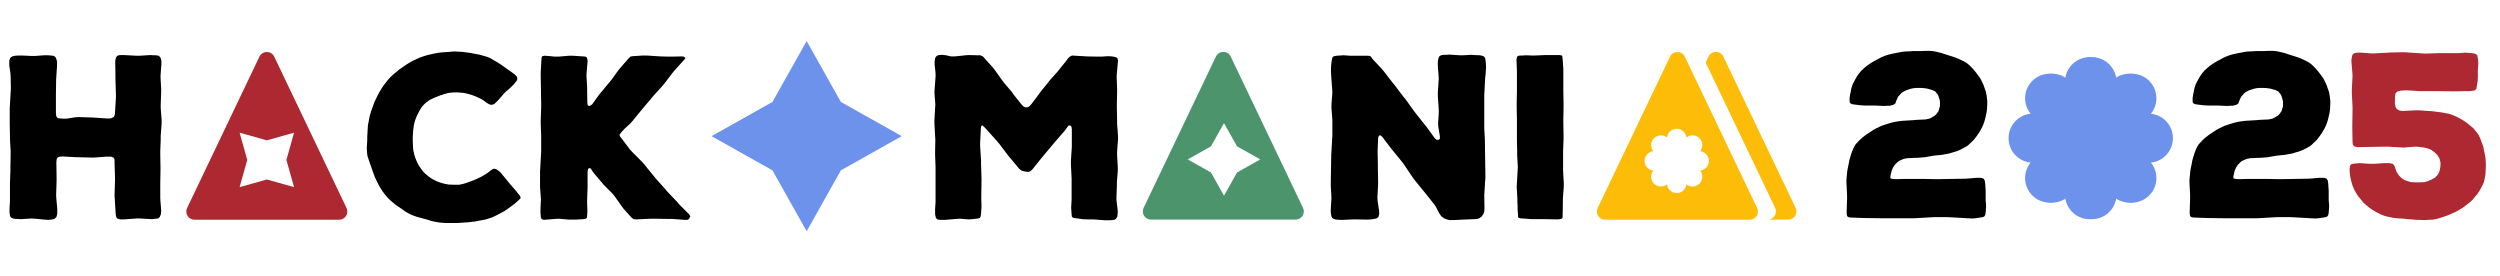 <svg width="1827" height="202" viewBox="0 0 1827 202" fill="none" xmlns="http://www.w3.org/2000/svg">
<path d="M1381.6 128.249L1381.43 129.586L1381.6 130.421L1383.27 130.756L1385.61 130.923L1391.96 130.756H1405.5L1414.02 130.923H1416.69L1436.25 130.589L1438.92 130.421L1444.44 129.92H1447.28L1449.45 130.421L1450.45 131.926L1450.79 134.265L1450.96 136.772L1451.12 139.446V146.298L1451.46 150.477L1451.29 153.151L1451.12 155.49L1450.79 157.162L1450.12 158.164L1449.12 158.666L1443.77 159.501L1441.43 159.669L1437.75 159.501L1435.25 159.334L1423.04 158.666H1413.69L1398.98 159.501H1374.75L1362.55 159.334L1353.19 159L1351.18 158.833L1350.01 158.164L1349.68 157.162L1349.51 155.323L1349.84 145.296V142.622L1349.34 132.427L1349.51 129.753L1350.01 124.739L1351.01 119.725L1351.52 117.051L1352.35 114.21L1353.19 111.536L1353.69 110.199L1354.86 107.525L1356.19 105.353L1359.04 102.344L1360.87 100.673L1363.88 98.333L1365.89 96.996L1369.23 94.824L1371.4 93.654L1374.91 91.983L1377.42 91.147L1381.6 89.81L1384.44 89.141L1387.28 88.64L1389.95 88.306L1398.48 87.804L1399.98 87.637L1402.99 87.47L1407.17 87.303L1410.18 86.635L1411.51 85.966L1414.02 84.462L1415.19 83.292L1416.69 81.119L1417.7 77.61V73.933L1417.36 72.596L1416.53 69.922L1415.86 68.752L1414.19 66.747L1412.01 65.744L1408.34 64.741L1406 64.407L1403.49 64.24H1400.98L1398.64 64.407L1396.3 64.908L1392.8 66.078L1390.62 67.248L1389.62 67.916L1387.95 69.755L1387.11 70.758L1385.94 73.264L1385.11 75.604L1383.6 76.607L1381.1 77.275H1379.59L1376.75 77.443L1369.73 77.108H1362.71L1359.87 76.941L1355.53 76.44L1353.35 76.106L1352.18 75.437L1351.68 74.602V71.76L1352.02 69.253L1352.35 67.749L1352.85 65.075L1353.19 63.905L1354.02 61.398L1355.69 58.223L1357.03 55.883L1358.53 53.711L1360.37 51.538L1362.38 49.7L1364.38 48.029L1367.56 45.856L1369.9 44.519L1374.91 41.845L1377.75 40.675L1380.43 39.839L1384.1 39.004L1386.78 38.502L1389.29 38.001L1391.63 37.667L1395.3 37.499L1397.98 37.332H1403.49L1407.34 37.165H1410.01L1412.52 37.332L1415.02 37.834L1418.53 38.669L1421.04 39.505L1426.39 41.176L1428.89 42.012L1431.4 43.015L1434.91 44.686L1437.25 46.023L1439.42 47.861L1441.6 50.034L1443.43 52.207L1445.11 54.379L1447.28 57.388L1448.45 59.727L1449.62 62.234L1450.45 64.741L1451.29 67.081L1451.79 69.588L1452.29 73.599V76.106L1452.12 79.782L1451.79 82.122L1450.96 85.966L1450.29 88.473L1449.28 91.314L1448.11 93.821L1446.28 96.996L1444.77 99.169L1442.6 102.01L1440.76 103.848L1438.09 106.355L1435.91 107.692L1432.4 109.531L1429.9 110.534L1427.06 111.369L1424.38 112.205L1421.54 112.706L1418.87 113.208L1415.02 113.542L1412.35 113.876L1409.51 114.377L1406.83 114.879L1402.82 115.213L1399.98 115.38H1398.64L1395.64 115.547H1394.3L1391.46 116.049L1390.12 116.55L1387.61 117.72L1386.61 118.556L1384.77 120.394L1383.44 122.399L1382.43 124.739L1382.1 126.076L1381.6 128.249ZM1632.29 128.249L1632.12 129.586L1632.29 130.421L1633.96 130.756L1636.3 130.923L1642.65 130.756H1656.19L1664.71 130.923H1667.38L1686.94 130.589L1689.61 130.421L1695.13 129.92H1697.97L1700.14 130.421L1701.14 131.926L1701.48 134.265L1701.64 136.772L1701.81 139.446V146.298L1702.15 150.477L1701.98 153.151L1701.81 155.49L1701.48 157.162L1700.81 158.164L1699.81 158.666L1694.46 159.501L1692.12 159.669L1688.44 159.501L1685.93 159.334L1673.73 158.666H1664.37L1649.67 159.501H1625.43L1613.23 159.334L1603.88 159L1601.87 158.833L1600.7 158.164L1600.37 157.162L1600.2 155.323L1600.53 145.296V142.622L1600.03 132.427L1600.2 129.753L1600.7 124.739L1601.7 119.725L1602.2 117.051L1603.04 114.21L1603.88 111.536L1604.38 110.199L1605.55 107.525L1606.88 105.353L1609.72 102.344L1611.56 100.673L1614.57 98.333L1616.58 96.996L1619.92 94.824L1622.09 93.654L1625.6 91.983L1628.11 91.147L1632.29 89.81L1635.13 89.141L1637.97 88.64L1640.64 88.306L1649.17 87.804L1650.67 87.637L1653.68 87.47L1657.86 87.303L1660.86 86.635L1662.2 85.966L1664.71 84.462L1665.88 83.292L1667.38 81.119L1668.39 77.61V73.933L1668.05 72.596L1667.22 69.922L1666.55 68.752L1664.88 66.747L1662.7 65.744L1659.03 64.741L1656.69 64.407L1654.18 64.24H1651.67L1649.33 64.407L1646.99 64.908L1643.48 66.078L1641.31 67.248L1640.31 67.916L1638.64 69.755L1637.8 70.758L1636.63 73.264L1635.8 75.604L1634.29 76.607L1631.79 77.275H1630.28L1627.44 77.443L1620.42 77.108H1613.4L1610.56 76.941L1606.21 76.44L1604.04 76.106L1602.87 75.437L1602.37 74.602V71.76L1602.71 69.253L1603.04 67.749L1603.54 65.075L1603.88 63.905L1604.71 61.398L1606.38 58.223L1607.72 55.883L1609.22 53.711L1611.06 51.538L1613.07 49.7L1615.07 48.029L1618.25 45.856L1620.59 44.519L1625.6 41.845L1628.44 40.675L1631.12 39.839L1634.79 39.004L1637.47 38.502L1639.97 38.001L1642.31 37.667L1645.99 37.499L1648.66 37.332H1654.18L1658.02 37.165H1660.7L1663.2 37.332L1665.71 37.834L1669.22 38.669L1671.73 39.505L1677.08 41.176L1679.58 42.012L1682.09 43.015L1685.6 44.686L1687.94 46.023L1690.11 47.861L1692.28 50.034L1694.12 52.207L1695.79 54.379L1697.97 57.388L1699.14 59.727L1700.31 62.234L1701.14 64.741L1701.98 67.081L1702.48 69.588L1702.98 73.599V76.106L1702.81 79.782L1702.48 82.122L1701.64 85.966L1700.98 88.473L1699.97 91.314L1698.8 93.821L1696.96 96.996L1695.46 99.169L1693.29 102.01L1691.45 103.848L1688.78 106.355L1686.6 107.692L1683.09 109.531L1680.59 110.534L1677.74 111.369L1675.07 112.205L1672.23 112.706L1669.56 113.208L1665.71 113.542L1663.04 113.876L1660.2 114.377L1657.52 114.879L1653.51 115.213L1650.67 115.38H1649.33L1646.33 115.547H1644.99L1642.15 116.049L1640.81 116.55L1638.3 117.72L1637.3 118.556L1635.46 120.394L1634.12 122.399L1633.12 124.739L1632.79 126.076L1632.29 128.249Z" fill="black"/>
<path d="M1816.5 116.55L1816.66 119.391V122.232L1816.5 125.073L1816.33 127.747L1815.66 131.424L1814.99 133.764L1813.32 137.107L1811.98 139.446L1810.48 141.786L1806.8 146.131L1804.8 147.97L1799.78 151.814L1797.28 153.318L1794.6 154.822L1791.93 155.992L1789.42 157.162L1786.08 158.331L1783.57 159.167L1780.73 160.003L1778.06 160.504L1774.38 160.671L1772.04 160.838L1768.36 160.671H1766.02L1762.35 160.337L1759.67 160.17L1756.83 159.836L1751.48 159.501L1748.81 159.167L1744.8 158.331L1742.29 157.663L1739.78 156.66L1737.45 155.49L1733.94 153.485L1731.76 151.981L1729.09 149.808L1727.25 148.137L1724.91 145.296L1723.24 143.29L1721.74 140.783L1720.4 138.444L1719.06 135.101L1718.39 132.761L1717.56 129.084L1717.22 126.41L1717.06 123.569L1717.39 121.062L1718.56 119.893L1720.57 119.558L1724.41 119.224L1732.1 119.725H1734.77L1742.29 119.224H1746.3L1748.48 119.725L1749.65 120.728L1750.48 122.901L1751.48 125.742L1753.16 128.249L1754.99 130.087L1757.17 131.591L1759.67 132.427L1762.01 133.096L1765.69 133.263H1768.03L1771.71 133.096L1774.21 132.427L1776.89 131.257L1779.56 129.753L1781.73 127.413L1782.9 124.739L1783.4 122.065L1783.57 119.057L1782.9 116.383L1782.57 115.38L1781.07 113.208L1779.23 111.369L1777.05 109.698L1774.38 108.528L1771.71 107.86L1767.86 107.358L1765.36 107.191L1760.17 107.525L1756.5 107.86L1745.3 107.191H1742.63L1722.74 107.525L1720.57 107.024L1719.4 105.687L1719.23 103.514L1719.06 93.487V90.813L1719.23 80.785V78.111L1718.73 68.084V65.41L1719.23 55.382L1719.06 52.541L1718.56 46.859L1718.39 44.185L1718.56 42.68L1719.06 40.174L1720.57 38.837L1722.57 38.502H1726.08L1732.43 39.004H1735.11L1744.8 38.502L1747.47 38.335L1757.17 38.168L1772.21 39.171L1781.9 38.837H1796.61L1801.62 38.502L1806.64 38.837L1808.47 39.171L1809.64 39.672L1810.48 40.675L1810.81 42.68L1810.98 43.85L1811.15 46.357L1810.81 51.371V56.719L1810.65 59.393L1810.14 62.234L1809.81 64.741L1808.64 66.078L1806.47 66.412L1805.13 66.579H1802.46L1795.44 66.747H1792.76L1779.06 66.579H1768.03L1760.17 66.078H1757.33L1754.49 66.245L1751.99 66.914L1750.65 68.251L1750.31 70.256L1750.15 75.27L1750.48 77.61L1751.48 79.615L1753.49 80.785L1755.83 81.119L1765.19 80.618H1768.03L1772.21 80.952L1777.56 81.287L1780.06 81.621L1784.24 82.122L1789.59 83.125L1792.1 83.96L1795.6 85.465L1798.11 86.802L1800.62 88.306L1802.79 89.81L1807.47 93.654L1809.81 96.495L1811.31 98.501L1812.48 101.007L1813.49 103.681L1814.82 107.358L1815.33 110.032L1816.16 113.876L1816.5 116.55Z" fill="#AD2831"/>
<path d="M1527.05 160.162C1517.76 160.162 1510.12 153.101 1509.21 144.053C1502.16 149.803 1491.77 149.394 1485.2 142.826C1478.63 136.257 1478.22 125.862 1483.97 118.817C1474.92 117.901 1467.86 110.261 1467.86 100.972C1467.86 91.683 1474.92 84.043 1483.97 83.127C1478.22 76.082 1478.63 65.687 1485.2 59.118C1491.77 52.55 1502.16 52.141 1509.21 57.891C1510.12 48.843 1517.76 41.782 1527.05 41.782C1536.34 41.782 1543.98 48.843 1544.9 57.891C1551.94 52.141 1562.34 52.55 1568.91 59.118C1575.48 65.687 1575.88 76.082 1570.13 83.127C1579.18 84.043 1586.24 91.683 1586.24 100.972C1586.24 110.261 1579.18 117.901 1570.13 118.817C1575.88 125.862 1575.48 136.257 1568.91 142.826C1562.34 149.394 1551.94 149.803 1544.9 144.053C1543.98 153.101 1536.34 160.162 1527.05 160.162Z" fill="#6C92EB"/>
<path d="M1528.79 160.162C1519.5 160.162 1511.86 153.101 1510.95 144.053C1503.9 149.803 1493.51 149.394 1486.94 142.826C1480.37 136.257 1479.96 125.862 1485.71 118.817C1476.66 117.901 1469.6 110.261 1469.6 100.972C1469.6 91.683 1476.66 84.043 1485.71 83.127C1479.96 76.082 1480.37 65.687 1486.94 59.118C1493.51 52.55 1503.9 52.141 1510.95 57.891C1511.86 48.843 1519.5 41.782 1528.79 41.782C1538.08 41.782 1545.72 48.843 1546.64 57.891C1553.68 52.141 1564.08 52.55 1570.65 59.118C1577.22 65.687 1577.62 76.082 1571.87 83.127C1580.92 84.043 1587.98 91.683 1587.98 100.972C1587.98 110.261 1580.92 117.901 1571.87 118.817C1577.62 125.862 1577.22 136.257 1570.65 142.826C1564.08 149.394 1553.68 149.803 1546.64 144.053C1545.72 153.101 1538.08 160.162 1528.79 160.162Z" fill="#6C92EB"/>
<path d="M117.123 133.366V144.781L117.289 147.427L117.62 151.563L117.785 154.045L117.62 156.361L116.793 158.511L115.635 159.669L113.815 159.835L111.168 160.165L102.235 159.669H99.588L90.82 160.331H88.173L85.857 159.835L84.865 158.511L84.534 156.195L83.872 145.442L83.707 142.795L84.038 132.043V129.396L83.707 118.808V116.492L83.045 115.169L81.225 114.507H77.255L70.638 115.003L67.991 115.169L54.757 114.838L45.824 114.342L43.673 114.507L42.184 115.003L41.357 116.492L41.192 118.808L41.357 129.396V132.043L41.026 142.795L41.192 145.442L41.853 152.556V156.361L41.192 158.677L39.703 160L37.552 160.496L35.071 160.662L32.589 160.496L25.641 159.835L22.995 159.669L15.219 160.165L12.573 160H11.249L9.429 159.669L8.106 159.007L7.444 158.18L7.113 156.361L6.948 154.872V152.225L7.279 147.262V133.366L7.61 124.598V121.951L7.775 113.184V110.537L7.279 101.769V99.122L7.113 90.355V78.94L7.279 76.293L7.775 67.525L7.941 64.879L7.775 56.111L7.61 53.464L6.783 47.839V44.365L7.444 42.38L8.933 41.222L11.084 40.726L13.565 40.561H16.047L22.995 40.891H25.641L32.259 40.395H34.905L37.387 40.561L39.537 40.891L40.861 42.215L41.523 44.365L41.688 45.523V48.005L41.192 55.449L41.026 58.096L40.861 68.849V82.414L41.026 84.399L41.523 85.723L42.35 86.384L44.004 86.55L46.32 86.715H48.636L54.922 85.723L57.404 85.557L67.991 85.888L77.751 86.55H80.233L81.391 86.384L83.211 85.392L83.872 84.068L84.038 82.249L84.699 71.496V68.849L84.369 58.096V55.449L84.203 44.696L84.699 42.049L86.023 40.561L88.008 40.23H90.655L99.588 40.726H102.235L109.679 40.23L112.326 40.395H113.815L115.965 40.726L117.289 42.049L117.951 44.365V46.847L117.454 53.464L117.289 56.111L117.785 64.879V67.525L117.454 76.293V78.94L118.116 87.708V90.355L117.454 99.122V101.769L117.123 110.537V113.184L117.289 121.951V124.598L117.123 133.366ZM380.378 143.953V144.946L379.055 146.269L376.077 148.916L374.092 150.405L370.949 152.721L368.964 154.045L365.655 155.864L363.505 157.022L359.7 158.842L357.218 159.669L354.406 160.496L351.594 160.993L347.458 161.82L341.668 162.481L338.69 162.647L334.555 162.978H325.952L323.14 162.812L320.328 162.481L317.516 161.985L314.703 161.323L312.222 160.496L304.778 158.511L301.138 157.188L298.988 156.195L295.844 154.375L293.859 152.887L291.709 151.398L289.393 149.909L285.092 146.269L283.106 144.284L281.287 142.134L279.467 139.652L277.978 137.336L276.655 135.02L275.497 132.704L273.842 129.23L271.361 122.282L270.203 118.974L268.549 114.011L268.218 111.529L268.052 107.725L268.218 105.243L268.383 102.596V99.784L268.714 94.159L268.88 91.513L269.376 89.031L270.038 85.392L270.699 82.91L271.526 80.429L272.354 78.113L273.512 74.804L274.67 72.488L275.828 70.007L277.151 67.525L278.64 65.044L280.129 62.728L281.783 60.577L283.603 58.261L285.588 56.111L287.573 54.291L289.724 52.471L291.709 50.817L297.002 47.178L299.153 45.854L301.469 44.531L306.432 42.215L309.244 41.222L311.891 40.395L317.516 39.072L320.328 38.575L323.14 38.245L328.268 37.914L331.908 37.583L334.389 37.748L338.029 37.914L344.15 38.741L346.466 39.237L350.27 39.899L356.06 41.553L358.376 42.546L362.016 44.696L364.332 46.02L368.633 48.997L373.761 52.637L375.581 53.96L376.574 54.787L377.732 55.945L378.062 57.269L377.897 58.592L376.904 59.916L375.416 61.735L373.596 63.555L371.776 65.209L369.956 66.698L368.137 68.518L365.324 71.827L363.505 73.812L362.678 74.639L361.189 75.962L360.031 76.459L358.873 76.624L357.715 76.293L355.895 75.301L352.752 72.985L350.601 71.827L346.962 70.172L344.646 69.345L341.006 68.353L338.525 67.856L334.389 67.525H331.742L328.103 67.856L325.456 68.518L321.817 69.676L319.335 70.669L317.185 71.496L313.876 73.15L311.56 74.804L310.402 75.797L308.417 77.947L306.928 80.263L305.77 82.414L304.612 84.73L303.62 87.211L302.792 89.858L302.296 92.671L301.965 95.152L301.634 100.115V102.762L301.8 106.897L301.965 109.379L302.792 113.184L303.62 115.665L304.778 118.477L306.101 120.959L308.582 124.598L310.402 126.583L313.545 129.23L315.696 130.719L319.004 132.373L321.486 133.366L325.125 134.359L327.772 134.855L331.742 135.02H335.547L337.863 134.524L339.187 134.193L341.668 133.366L345.804 131.877L348.451 130.719L350.932 129.561L353.083 128.403L356.226 126.418L358.376 124.764L360.031 123.606L361.023 123.275L362.512 123.606L364.332 124.764L366.152 126.418L366.813 127.411L368.468 129.23L371.114 132.539L372.769 134.524L377.235 139.652L378.724 141.637L379.551 142.465L380.378 143.953ZM496.402 149.413L503.681 156.691L504.508 158.18L504.012 159.007L503.515 160L502.357 160.662H500.207L491.274 160H488.627L478.205 159.835H475.558L464.971 160.331L462.985 160.165L461.497 159.007L455.707 152.556L454.218 150.571L449.089 143.292L447.601 141.472L441.149 135.02L439.495 133.035L434.035 126.583L432.712 124.764L431.885 123.275L430.727 122.779L429.734 123.44L429.403 125.591V137.005L429.073 145.939V148.585L429.238 152.556V155.037L429.073 157.519L428.907 159.173L428.08 159.835L426.095 160.165L420.967 160.496H415.838L408.229 159.835L405.582 160L397.31 160.662L395.987 160.165L395.325 159.173L395.16 157.684L394.994 155.368V152.721L395.16 148.585L395.325 145.773L394.663 136.84V125.26L394.829 122.613L395.325 113.515L395.491 110.868V99.288L395.16 90.355V87.708L395.491 78.609V75.962L395.16 55.449V52.802L395.656 43.869L395.821 41.884L396.318 41.057L397.972 40.726L400.453 40.891L405.582 41.388H408.229L415.838 40.726H418.485L426.095 41.222L427.915 41.388L428.742 41.884L429.238 43.207L429.403 44.862L429.238 47.012L428.742 52.471L428.576 55.118L429.073 63.886V66.533L429.238 75.301L429.569 77.12L430.892 77.451L432.712 76.293L437.84 69.18L446.773 58.427L451.902 51.313L453.556 49.328L459.346 42.711L460.669 41.388L462.324 41.057L469.933 40.561H472.58L482.671 41.222L488.958 41.388H491.605L497.891 41.222L499.711 41.388L500.538 42.049L500.869 42.38L500.703 42.877L499.38 44.365L493.093 51.313L491.439 53.299L485.649 60.908L483.995 62.893L477.543 70.007L475.889 71.992L469.768 79.271L468.114 81.256L462.158 88.535L460.339 90.52L456.203 94.325L454.383 96.31L453.556 97.303L452.729 98.626L453.06 99.619L454.218 101.107L460.339 109.213L462.158 111.199L469.437 118.477L471.091 120.463L477.543 128.403L479.197 130.388L485.98 137.998L487.634 139.983L494.748 147.427L496.402 149.413ZM816.21 136.178L815.879 144.946L816.045 147.593L816.707 152.721L816.872 155.203L816.707 156.526L816.541 158.346L815.714 159.669L814.722 160.496L812.902 160.827L810.42 160.993H807.774L801.156 160.496L798.344 160.331H794.208L791.231 160.165L785.11 159.338L783.952 159.007L783.29 158.18L783.125 156.526L782.959 154.21L782.794 151.729L783.125 146.104V130.554L782.628 120.132V117.485L783.29 107.228V94.325L782.959 92.34L781.967 91.678H780.974L779.816 93.167L778.162 95.483L771.214 103.423L761.123 115.5L754.505 123.771L753.017 125.095L751.859 125.591H750.535L748.715 125.26L746.73 124.764L744.911 123.44L736.639 113.515L730.518 105.409L728.864 103.423L720.262 93.829L718.111 91.678L717.119 92.009L716.788 93.829L716.291 104.251V106.897L716.953 117.319V119.966L717.284 130.388V133.035L717.119 143.292V145.773L717.284 150.736L717.119 153.383L716.953 156.195L716.622 158.346L715.961 159.338L714.803 159.669L710.501 160.165L707.855 160.331L701.403 159.835L698.756 160L690.815 160.662H687.011L685.025 160.331L684.033 159.338L683.702 158.18L683.371 156.526V152.721L683.702 147.593V122.117L683.371 113.349V110.702L683.537 101.935L683.371 99.288L682.875 90.355V87.708L683.371 78.94L683.537 76.293L682.875 67.525L683.04 64.879L683.702 56.111V53.464L683.04 47.343V44.696L683.371 42.546L684.033 41.388L685.025 40.561L686.349 40.23L688.499 40.064L691.312 40.395L694.951 41.222H697.598L702.726 40.726L705.539 40.395L708.02 40.23L714.306 40.395H716.457L718.277 41.222L719.931 43.042L725.721 49.494L727.375 51.644L732.173 58.427L733.827 60.577L739.286 67.029L740.94 69.345L746.069 75.797L747.723 77.617L749.212 78.444H750.866L752.355 77.617L753.844 75.962L758.807 69.345L760.461 67.029L765.755 60.577L767.409 58.427L773.199 51.975L774.853 49.825L779.154 44.531L780.478 42.711L781.801 41.388L783.455 40.561L785.606 40.726L794.374 41.222L802.149 41.388H804.796L809.759 41.057L812.571 41.222L814.556 41.553L815.714 41.884L816.707 42.711L817.038 44.035L816.872 46.02L816.21 53.464L816.045 56.111L816.376 64.879V67.525L816.21 76.293V78.94L816.376 87.708V90.355L817.038 99.288V101.935L816.376 110.702V113.349L816.872 122.117V124.764L816.21 133.531V136.178ZM1085.36 56.773L1084.86 66.533L1084.7 69.18V93.663L1085.19 103.258V105.905L1085.52 127.741V130.554L1085.36 131.877L1085.19 134.689L1084.7 142.63L1084.86 152.225L1084.7 154.541L1084.04 156.526L1082.71 158.346L1081.06 159.504L1079.57 160L1077.25 160.165L1068.82 160.496L1066.17 160.662L1062.03 160.827H1059.39L1057.24 160.331L1055.25 159.504L1053.27 158.015L1051.78 155.864L1049.3 151.067L1047.81 148.916L1041.35 140.81L1039.7 138.825L1033.25 130.885L1031.76 128.734L1025.97 120.132L1024.48 118.147L1018.03 110.206L1016.38 108.221L1010.25 100.115L1008.77 98.791L1007.61 99.288L1007.11 101.273L1006.78 109.544V112.191L1006.95 120.463V123.109L1007.11 132.373V135.02L1006.61 144.284L1006.78 146.931L1007.77 153.548L1007.94 156.195L1007.44 158.346L1006.28 159.504L1005.13 159.835L1003.14 160.165L1001.82 160.331L999.005 160.496L991.395 160.331H988.748L981.966 160.662H979.319L976.838 160.496L975.018 160.165L973.694 159.338L973.033 158.18L972.702 156.526L972.536 155.368V152.887L972.867 147.427L973.033 144.781L972.536 136.013V133.366L972.867 113.184L973.033 110.537L973.529 101.769L973.694 99.122V87.708L973.033 78.94V76.293L973.694 67.525L973.529 64.879L972.867 55.945L972.702 53.299V49.494L972.867 47.012L973.198 44.531L973.529 42.711L974.025 41.553L975.018 41.057L976.838 40.726L981.8 40.395L986.763 40.726H999.17L1001.16 40.891L1001.98 41.553L1002.98 43.042L1009.92 50.486L1011.58 52.471L1017.7 60.412L1019.35 62.397L1025.47 70.503L1027.13 72.488L1033.08 80.76L1034.57 82.745L1040.86 90.685L1042.51 92.671L1048.47 100.942L1049.79 102.1L1051.12 102.265L1052.27 101.438V99.619L1051.12 92.671L1050.95 90.024L1051.45 82.91V80.263L1050.78 70.172V67.525L1051.45 57.434L1051.28 54.787L1050.78 48.667V44.531L1051.28 42.38L1051.94 41.057L1053.1 40.395L1055.09 40.064H1056.57L1059.39 39.899L1066.83 40.395H1069.48L1075.1 40.064L1077.58 40.23L1081.39 40.395L1083.21 40.726L1084.37 41.222L1085.36 42.38L1085.69 44.696L1085.86 46.185L1086.02 48.997L1085.69 54.126L1085.36 56.773ZM1142.31 124.764L1142.81 133.697V136.344L1142.15 145.277V147.924L1141.98 157.022V158.842L1141.49 159.669L1140.16 160.165L1137.85 160.331L1129.41 160.165H1119.15L1110.88 159.504L1109.89 159.173L1109.39 158.677V157.022L1109.06 152.887V150.24L1108.9 147.758V145.277L1108.4 136.344L1108.57 133.697L1109.06 124.764L1109.23 122.117L1108.73 113.018V110.371L1108.57 101.438V87.211L1108.4 78.113V75.466L1108.57 66.533V52.306L1108.24 43.207L1108.73 41.388L1109.72 40.726L1111.38 40.561H1112.7L1115.18 40.395L1119.15 40.561H1121.8L1129.41 40.23H1139.67L1141.49 40.561L1141.82 41.553L1141.98 43.373L1142.31 47.674L1142.48 50.321V66.533L1142.64 75.466V78.113L1142.48 87.211V89.858L1142.64 98.791V101.438L1142.31 110.371V124.764Z" fill="black"/>
<path d="M564.504 74.504L520 99.5L564.504 124.496L589.5 169L614.496 124.496L659 99.5L614.496 74.504L589.5 30L564.504 74.504Z" fill="#6C92EB"/>
<path fill-rule="evenodd" clip-rule="evenodd" d="M200.414 41.413C198.239 36.862 191.761 36.862 189.586 41.413L136.749 151.996C134.846 155.978 137.749 160.583 142.163 160.583H247.837C252.251 160.583 255.154 155.978 253.251 151.996L200.414 41.413ZM175.11 96.973L195 102.556L214.89 96.973L209.307 116.863L214.89 136.754L195 131.171L175.11 136.754L180.692 116.863L175.11 96.973Z" fill="#AD2831"/>
<path fill-rule="evenodd" clip-rule="evenodd" d="M1291.84 160.5H1306.84C1311.25 160.5 1314.15 155.896 1312.25 151.913L1259.41 41.331C1257.24 36.779 1250.76 36.779 1248.59 41.331L1246.5 45.697L1297.25 151.913C1299.15 155.896 1296.25 160.5 1291.84 160.5Z" fill="#FCBC08"/>
<path fill-rule="evenodd" clip-rule="evenodd" d="M899.414 41.331C897.239 36.779 890.761 36.779 888.586 41.331L835.749 151.913C833.846 155.896 836.749 160.5 841.163 160.5H946.837C951.251 160.5 954.154 155.896 952.251 151.913L899.414 41.331ZM868 116.5L884.969 106.969L894.5 90L904.031 106.969L921 116.5L904.031 126.031L894.5 143L884.969 126.031L868 116.5Z" fill="#4C956C"/>
<path fill-rule="evenodd" clip-rule="evenodd" d="M1231.26 41.413C1229.08 36.862 1222.61 36.862 1220.43 41.413L1167.59 151.996C1165.69 155.978 1168.59 160.583 1173.01 160.583H1278.68C1283.1 160.583 1286 155.978 1284.1 151.996L1231.26 41.413ZM1218.26 134.687C1218.62 138.279 1221.66 141.083 1225.34 141.083C1229.03 141.083 1232.07 138.279 1232.43 134.687C1235.23 136.97 1239.35 136.808 1241.96 134.2C1244.57 131.592 1244.73 127.465 1242.45 124.668C1246.04 124.304 1248.84 121.271 1248.84 117.583C1248.84 113.895 1246.04 110.861 1242.45 110.498C1244.73 107.701 1244.57 103.574 1241.96 100.966C1239.35 98.358 1235.23 98.196 1232.43 100.479C1232.07 96.886 1229.03 94.083 1225.34 94.083C1221.66 94.083 1218.62 96.886 1218.26 100.479C1215.46 98.196 1211.34 98.358 1208.73 100.966C1206.12 103.574 1205.96 107.701 1208.24 110.498C1204.65 110.861 1201.84 113.895 1201.84 117.583C1201.84 121.271 1204.65 124.304 1208.24 124.668C1205.96 127.465 1206.12 131.592 1208.73 134.2C1211.34 136.808 1215.46 136.97 1218.26 134.687Z" fill="#FCBC08"/>
</svg>
